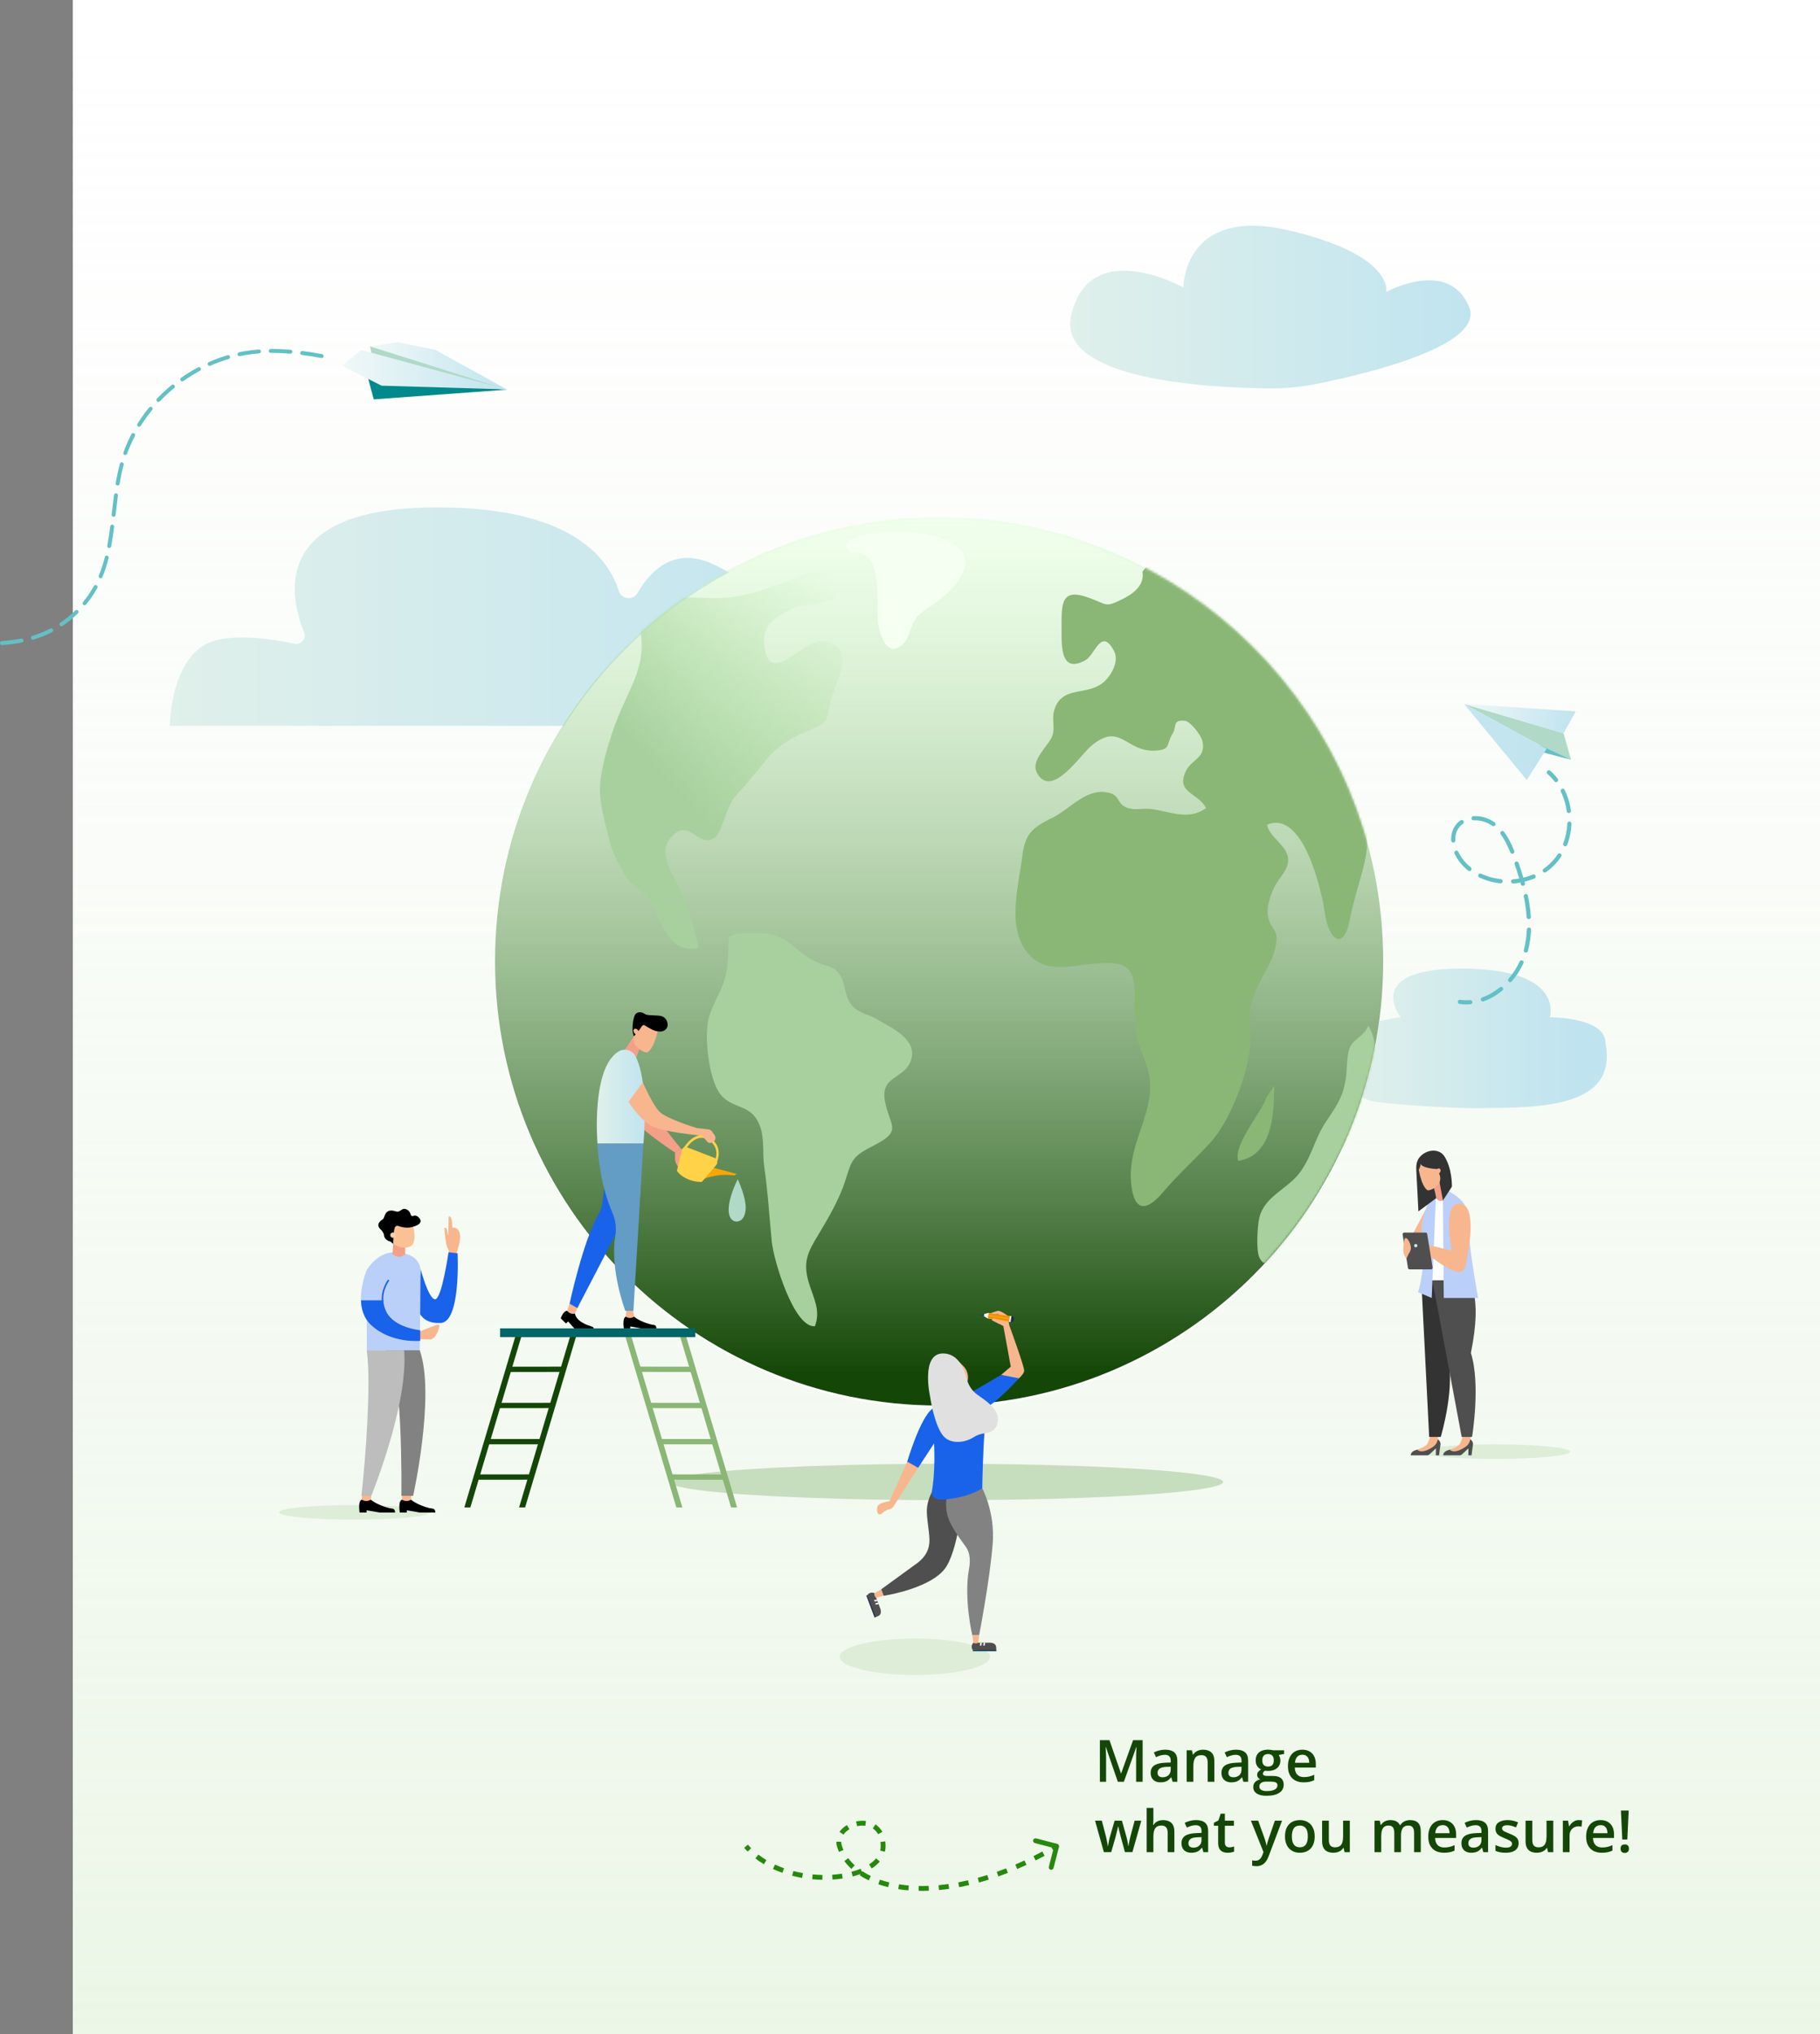 <svg  viewBox="0 0 750 838" fill="none" xmlns="http://www.w3.org/2000/svg">
<rect x="0" y="0" width="750" height="838" fill="#808080" stroke="none"/>
<rect x="30" width="720" height="838" fill="white"/>
<rect x="30" width="720" height="838" fill="url(#paint0_linear_8830_92016)"/>
<path d="M661.569 429.482C667.253 457.792 631.049 456.194 607.061 456.496C600.415 456.587 571.304 455.024 564.776 453.496C547.165 446.818 547.165 437.818 551.165 429.818C555.165 421.818 577.165 419.032 577.165 419.032C577.165 419.032 561.364 399 602.165 399C645.192 399 638.665 419.032 638.665 419.032C638.665 419.032 661.569 419.032 661.569 429.466V429.482Z" fill="url(#paint1_linear_8830_92016)"/>
<path d="M70 299H350.248C350.248 299 365.44 279.814 350.248 266.91C341.855 259.788 331.957 260.527 324.769 262.617C320.077 263.981 315.41 260.827 314.381 256.059C312.675 248.174 307.431 237.849 292.339 231.753C277.498 225.758 268.114 234.92 262.682 244.332C260.901 247.423 256.134 246.96 255.055 243.556C250.35 228.7 233.954 209 180.084 209C111.562 209 119.177 245.333 125.299 260.439C126.366 263.068 124.108 265.783 121.335 265.183C110.772 262.93 91.151 260.001 82.357 266.897C70 276.572 70 298.987 70 298.987V299Z" fill="url(#paint2_linear_8830_92016)"/>
<path d="M441.411 129.974C435.391 156.32 497.07 159.711 522.477 159.993C529.516 160.077 536.528 159.402 543.442 157.98C564.937 153.59 611.965 142.049 605.372 126.371C596.866 106.148 571.292 120.249 571.292 120.249C571.292 120.249 574.505 104.98 530.997 94.889C487.489 84.798 487.657 118.42 487.657 118.42C487.657 118.42 448.967 96.859 441.411 129.96V129.974Z" fill="url(#paint3_linear_8830_92016)"/>
<circle cx="387" cy="397" r="183" fill="white"/>
<path d="M387 579C488.068 579 570 497.068 570 396C570 294.932 488.068 213 387 213C285.932 213 204 294.932 204 396C204 497.068 285.932 579 387 579Z" fill="url(#paint4_linear_8830_92016)"/>
<mask id="mask0_8830_92016" style="mask-type:luminance" maskUnits="userSpaceOnUse" x="204" y="213" width="366" height="366">
<path d="M387 579C488.068 579 570 497.068 570 396C570 294.932 488.068 213 387 213C285.932 213 204 294.932 204 396C204 497.068 285.932 579 387 579Z" fill="white"/>
</mask>
<g mask="url(#mask0_8830_92016)">
<path d="M263.765 258.809C266.214 272.35 261.466 279.975 256.354 291.43C252.309 300.499 248.842 311.452 247.461 321.162C246.33 329.1 249.307 338.948 251.179 346.434C252.347 351.094 254.608 355.265 256.819 359.397C259.695 364.773 263.375 365.665 266.918 370.036C272.545 376.97 274.241 393.626 287.932 390.36C285.319 380.412 284 373.742 278.976 363.957C275.999 358.154 271.527 350.542 276.539 344.915C284.151 336.361 287.505 349.663 294.476 345.178C297.277 343.382 299.702 331.813 302.553 328.598C307.251 323.31 311.333 318.587 315.679 313.11C320.025 307.634 325.602 304.28 332.008 301.441C340.487 297.673 340.349 298.565 342.095 289.847C343.954 280.502 354.103 266.484 339.005 264.236C330.802 263.017 317.061 283.806 314.925 265.73C313.971 257.591 319.385 254.313 325.602 251.248C331.242 248.472 335.174 249.615 340.512 247.969C346.252 246.198 348.664 239.152 341.115 235.434C336.681 233.248 332.247 236.614 328.152 238.084C317.098 242.041 307.087 246.399 294.991 246.399C284.327 246.399 268.211 243.221 264.556 256.486" fill="url(#paint5_linear_8830_92016)"/>
<path d="M300.217 385.989C300.217 392.181 300.279 397.934 298.508 403.787C296.675 409.879 292.655 415.067 291.675 421.272C290.495 428.721 292.153 446.645 297.981 452.021C303.633 457.221 310.253 454.973 313.431 464.632C315.013 469.431 314.184 475.573 314.926 480.597C316.445 490.885 316.998 501.059 318.053 511.598C318.807 519.172 327.185 547.158 335.827 546.316C338.251 539.709 335.287 534.898 333.39 528.693C330.727 520.001 332.749 516.007 337.271 508.558C341.366 501.8 345.964 493.824 348.325 486.388C351.088 477.683 351.051 476.477 360.283 471.767C372.241 465.675 366.463 463.715 364.654 453.428C362.82 443.04 372.731 444.61 375.381 436.797C378.346 428.03 367.204 423.395 361.15 419.765C358.198 417.994 354.153 417.416 351.566 414.728C347.571 410.57 348.878 405.521 346.001 401.489C343.288 397.708 340.826 398.21 337.347 396.678C331.908 394.279 329.86 392.081 325.012 388.3C318.556 383.263 312.137 384.444 304.123 384.444" fill="#A8D09E"/>
<path d="M350.611 227.797C365.194 225.121 360.459 250.105 362.067 258.056C363.285 264.048 366.551 270.818 372.354 265.065C374.967 262.465 375.23 257.29 377.944 254.137C380.468 251.198 384.124 249.628 387.088 247.178C424.57 216.228 352.558 214.306 348.275 224.694" fill="#F5FFF2"/>
<path d="M470.806 235.547C471.774 241.513 466.36 244.992 461.863 247.153C455.432 250.255 456.148 248.987 449.051 246.362C437.156 241.953 437.445 248.447 437.457 258.872C437.457 265.63 436.829 277.927 447.368 271.91C451.299 269.675 453.837 258.257 459.074 268.155C461.298 272.363 458.007 278.003 455.294 280.577C448.322 287.21 437.369 281.821 434.342 292.912C433.425 296.254 434.832 299.821 433.651 303.137C432.194 307.207 424.532 313.098 427.308 318.348C433.061 329.238 444.981 311.465 449.063 307.835C461.662 296.618 463.747 310.033 476.233 309.216C482.676 308.789 480.415 306.729 483.191 302.258C485.038 299.293 482.99 296.568 488.052 296.882C490.602 297.045 494.948 302.923 495.489 305.209C497.184 312.419 490.942 312.633 488.555 317.909C484.573 326.739 493.73 326.475 497.008 332.894C489.371 338.37 481.835 334.012 473.921 333.245C470.379 332.894 467.164 333.987 463.948 332.542C459.803 330.67 461.863 326.978 455.243 326.287C446.878 325.42 440.71 333.459 433.588 336.926C424.532 341.322 422.309 344.073 421.166 353.443C419.646 365.828 414.131 384.431 425.348 394.505C431.918 400.396 440.987 397.984 448.687 397.218C461.926 395.887 467.741 396.314 467.691 410.043C467.666 416.926 467.101 423.646 469.261 430.04C471.673 437.162 474.562 441.885 473.884 449.773C472.728 463.263 464.702 473.249 466.134 487.594C467.277 499.15 472.314 499.364 479.31 491.086C485.427 483.851 492.348 477.658 498.692 470.787C506.592 462.246 513.488 444.271 514.971 432.929C515.787 426.661 514.38 420.117 515.561 413.987C517.294 404.968 524.379 397.959 525.811 389.154C526.903 382.484 524.127 383.703 522.683 378.264C521.54 373.968 523.449 369.258 525.057 365.627C526.841 361.633 531.35 358.292 530.772 353.431C530.144 348.155 523.022 344.827 522.143 339.739C537.053 333.409 544.677 366.909 545.958 376.166C547.516 387.446 553.784 391.804 556.233 378.904C557.602 371.72 559.763 365.213 561.546 358.455C566.169 340.895 562.124 333.258 554.349 318.549C546.184 303.099 537.505 284.873 526.652 270.692C513.589 253.622 490.527 243.824 472.816 232.783" fill="#8AB676"/>
<path d="M563.858 422.429C562.526 426.649 557.69 427.93 556.183 431.674C554.902 434.839 555.14 441.333 554.512 444.913C553.131 452.814 550.38 455.991 545.996 462.749C541.575 469.582 540.118 477.86 534.754 484.14C529.705 490.057 521.188 493.159 519.003 501.387C518.161 504.539 517.596 514.764 518.865 517.766C522.482 526.245 529.805 512.541 533.598 507.165C542.504 494.503 548.785 480.598 556.522 467.372C564.373 453.957 570.176 440.843 565.39 425.531" fill="#A8D09E"/>
<path d="M525.082 447.248C525.044 458.741 524.517 475.925 510.273 478.223C508.1 471.541 519.518 458.854 521.98 451.908" fill="#8AB676"/>
</g>
<path d="M209.042 160.5L179.222 144.05L164.002 141L152.502 142.69L209.042 160.5Z" fill="url(#paint6_linear_8830_92016)"/>
<path d="M209.042 160.5L153.202 146.15L152.502 142.69" fill="#B0D9C8"/>
<path d="M151.612 155.73L151.682 155.85L154.032 164.52L208.902 160.51L151.612 155.73Z" fill="#01898C"/>
<path d="M140.952 150.65L148.912 144.18L208.682 160.41L157.232 158.88L140.952 150.65Z" fill="url(#paint7_linear_8830_92016)"/>
<path d="M15.342 261.28C17.162 260.64 18.972 259.85 20.712 258.95C21.112 258.74 21.602 258.9 21.802 259.3C22.012 259.7 21.852 260.19 21.452 260.39C19.642 261.33 17.772 262.14 15.872 262.81C15.182 263.05 14.492 263.28 13.802 263.48C13.552 263.56 13.282 263.5 13.082 263.36C12.942 263.26 12.842 263.12 12.792 262.94C12.662 262.51 12.902 262.06 13.332 261.93C14.002 261.73 14.672 261.51 15.332 261.28H15.342Z" fill="#63C1C5"/>
<path d="M124.632 144.601C127.162 144.921 129.802 145.341 132.692 145.881C133.132 145.961 133.422 146.381 133.342 146.831C133.262 147.271 132.842 147.561 132.392 147.481C129.532 146.951 126.922 146.541 124.422 146.221C124.282 146.201 124.152 146.151 124.042 146.071C123.812 145.901 123.682 145.621 123.722 145.321C123.782 144.881 124.182 144.561 124.632 144.621V144.601Z" fill="#63C1C5"/>
<path d="M111.102 145.22C110.902 145.07 110.772 144.84 110.772 144.58C110.772 144.13 111.132 143.77 111.582 143.76C114.182 143.74 116.932 143.85 119.762 144.08C120.212 144.12 120.542 144.51 120.502 144.96C120.462 145.41 120.072 145.74 119.622 145.7C116.852 145.47 114.142 145.36 111.592 145.38C111.412 145.38 111.242 145.32 111.102 145.22Z" fill="#63C1C5"/>
<path d="M31.002 251.5C31.322 251.19 31.832 251.18 32.152 251.51C32.462 251.83 32.462 252.34 32.142 252.66C30.172 254.58 28.022 256.33 25.742 257.86C25.452 258.06 25.072 258.04 24.812 257.84C24.742 257.79 24.672 257.72 24.622 257.64C24.372 257.27 24.472 256.76 24.842 256.51C27.042 255.03 29.122 253.35 31.012 251.5H31.002Z" fill="#63C1C5"/>
<path d="M34.342 249.13C33.992 248.85 33.942 248.33 34.232 247.99C34.692 247.43 35.132 246.86 35.562 246.28C36.712 244.72 37.762 243.08 38.682 241.41C38.892 241.02 39.392 240.87 39.782 241.09C40.162 241.3 40.322 241.8 40.102 242.19C39.152 243.93 38.062 245.64 36.862 247.25C36.412 247.85 35.952 248.44 35.482 249.02C35.212 249.36 34.722 249.41 34.372 249.16C34.362 249.16 34.352 249.14 34.342 249.14V249.13Z" fill="#63C1C5"/>
<path d="M41.172 238.141C41.112 238.111 41.052 238.081 41.002 238.041C40.712 237.821 40.592 237.431 40.732 237.081C41.692 234.741 42.502 232.261 43.202 229.491C43.312 229.061 43.752 228.791 44.182 228.901C44.612 229.011 44.882 229.451 44.772 229.881C44.052 232.731 43.222 235.281 42.232 237.701C42.062 238.111 41.592 238.311 41.172 238.141Z" fill="#63C1C5"/>
<path d="M62.682 168.92C62.002 169.74 61.352 170.59 60.722 171.44C59.762 172.73 58.852 174.07 58.012 175.41C57.772 175.79 57.272 175.9 56.892 175.67C56.872 175.66 56.862 175.65 56.842 175.63C56.502 175.38 56.412 174.91 56.642 174.55C57.512 173.17 58.442 171.8 59.422 170.47C60.072 169.59 60.742 168.73 61.442 167.89C61.722 167.54 62.212 167.45 62.582 167.78C62.932 168.06 62.982 168.57 62.692 168.92H62.682Z" fill="#63C1C5"/>
<path d="M55.612 179.58C54.372 181.96 53.292 184.42 52.392 186.9C52.242 187.32 51.772 187.54 51.352 187.39C51.272 187.36 51.202 187.33 51.142 187.28C50.862 187.07 50.742 186.7 50.862 186.35C51.782 183.8 52.892 181.27 54.162 178.83C54.372 178.43 54.862 178.28 55.252 178.49C55.642 178.69 55.802 179.19 55.592 179.59L55.612 179.58Z" fill="#63C1C5"/>
<path d="M71.742 159.88C69.682 161.57 67.702 163.41 65.872 165.33C65.592 165.63 65.122 165.66 64.802 165.42C64.772 165.4 64.752 165.38 64.722 165.35C64.402 165.04 64.382 164.53 64.692 164.2C66.572 162.23 68.592 160.35 70.712 158.62C71.062 158.34 71.572 158.38 71.852 158.73C72.132 159.08 72.082 159.59 71.742 159.87V159.88Z" fill="#63C1C5"/>
<path d="M86.702 150.65C86.422 150.77 86.122 150.73 85.892 150.56C85.782 150.48 85.692 150.37 85.632 150.24C85.452 149.83 85.632 149.35 86.042 149.17C88.552 148.06 91.152 147.1 93.752 146.33C94.182 146.2 94.632 146.45 94.762 146.88C94.892 147.31 94.642 147.76 94.212 147.89C91.682 148.64 89.152 149.57 86.702 150.65Z" fill="#63C1C5"/>
<path d="M46.722 212.88C46.572 212.86 46.442 212.81 46.332 212.73C46.112 212.56 45.972 212.28 46.012 211.99L46.132 210.97C46.402 208.62 46.672 206.26 46.982 203.92C47.042 203.48 47.452 203.16 47.892 203.22C48.332 203.28 48.652 203.69 48.592 204.13C48.282 206.47 48.012 208.81 47.752 211.15L47.632 212.17C47.582 212.62 47.182 212.94 46.732 212.88H46.722Z" fill="#63C1C5"/>
<path d="M75.562 156.96C75.272 157.17 74.882 157.15 74.612 156.95C74.542 156.9 74.482 156.84 74.432 156.77C74.172 156.4 74.262 155.9 74.632 155.64C76.872 154.06 79.222 152.61 81.612 151.33C82.012 151.12 82.492 151.27 82.712 151.66C82.922 152.05 82.772 152.55 82.382 152.76C80.042 154.01 77.752 155.43 75.572 156.97L75.562 156.96Z" fill="#63C1C5"/>
<path d="M46.342 216.11C46.792 216.17 47.102 216.57 47.042 217.02C46.642 220.18 46.252 222.74 45.812 225.09C45.732 225.53 45.302 225.82 44.862 225.74C44.742 225.72 44.622 225.67 44.532 225.6C44.292 225.42 44.162 225.11 44.212 224.8C44.642 222.49 45.032 219.95 45.432 216.83C45.492 216.39 45.892 216.07 46.342 216.13V216.11Z" fill="#63C1C5"/>
<path d="M8.702 263.08C9.142 262.99 9.572 263.28 9.652 263.72C9.742 264.16 9.452 264.59 9.012 264.67C6.482 265.17 3.822 265.51 0.872 265.72C0.672 265.73 0.482 265.67 0.332 265.56C0.152 265.42 0.022 265.21 0.002 264.97C-0.028 264.52 0.312 264.13 0.752 264.1C3.632 263.9 6.232 263.56 8.692 263.08H8.702Z" fill="#63C1C5"/>
<path d="M50.392 190.49C50.822 190.61 51.082 191.05 50.962 191.48C50.322 193.87 49.772 196.44 49.292 199.33C49.222 199.77 48.802 200.07 48.362 200C48.232 199.98 48.112 199.93 48.012 199.85C47.772 199.67 47.642 199.38 47.692 199.06C48.182 196.11 48.742 193.49 49.402 191.05C49.522 190.62 49.962 190.36 50.392 190.48V190.49Z" fill="#63C1C5"/>
<path d="M103.822 144.24C104.772 144.13 105.722 144.04 106.662 143.96C107.102 143.93 107.502 144.26 107.532 144.71C107.562 145.16 107.232 145.55 106.782 145.58C105.852 145.65 104.932 145.74 104.002 145.85C102.292 146.05 100.552 146.34 98.852 146.7C98.612 146.75 98.382 146.7 98.202 146.56C98.052 146.45 97.932 146.28 97.892 146.08C97.802 145.64 98.082 145.21 98.522 145.12C100.272 144.75 102.052 144.46 103.812 144.25L103.822 144.24Z" fill="#63C1C5"/>
<path d="M644.315 302.08L647.405 312.97L637.305 308.48L603.335 290L644.315 302.08Z" fill="#B0D9C8"/>
<path d="M647.405 312.97L629.655 308.34L634.495 306.96L647.405 312.97Z" fill="#63C1C5"/>
<path d="M644.315 302.08L649.345 293.04L603.335 290L644.315 302.08Z" fill="url(#paint8_linear_8830_92016)"/>
<path d="M603.335 290L637.305 308.48L629.185 321.34L603.335 290Z" fill="url(#paint9_linear_8830_92016)"/>
<path d="M641.485 322.16C641.585 322.13 641.685 322.08 641.775 322.01C642.155 321.72 642.215 321.18 641.925 320.8C641.005 319.62 639.975 318.52 638.865 317.54C638.505 317.22 637.965 317.26 637.645 317.61C637.335 317.97 637.365 318.51 637.715 318.83C638.745 319.74 639.695 320.76 640.555 321.86C640.775 322.14 641.145 322.25 641.475 322.16H641.485Z" fill="#63C1C5"/>
<path d="M610.255 411.99C610.095 411.54 610.335 411.05 610.785 410.89C613.325 409.99 615.765 408.59 618.035 406.73C618.405 406.43 618.945 406.48 619.245 406.85C619.545 407.22 619.495 407.76 619.125 408.06C616.695 410.05 614.085 411.55 611.355 412.51C611.335 412.51 611.325 412.52 611.305 412.53C610.875 412.65 610.415 412.42 610.255 411.99ZM621.745 404.4C621.385 404.09 621.345 403.55 621.655 403.19C623.495 401.05 625.035 398.66 626.225 396.09C626.425 395.66 626.935 395.47 627.365 395.67C627.795 395.87 627.985 396.38 627.785 396.82C626.525 399.53 624.905 402.05 622.955 404.31C622.845 404.44 622.695 404.53 622.535 404.58C622.265 404.66 621.965 404.6 621.735 404.4H621.745ZM628.565 392.39C628.105 392.27 627.835 391.79 627.955 391.33L628.055 390.95C628.695 388.41 629.075 385.7 629.195 382.92C629.215 382.45 629.615 382.07 630.095 382.1C630.565 382.12 630.935 382.52 630.915 383C630.795 385.9 630.395 388.72 629.725 391.38L629.615 391.78C629.535 392.08 629.295 392.3 629.015 392.38C628.865 392.42 628.715 392.42 628.555 392.38L628.565 392.39ZM630.045 378.61C629.565 378.64 629.155 378.28 629.125 377.81C628.945 375.13 628.545 372.27 627.935 369.31C627.835 368.84 628.155 368.38 628.605 368.29C629.075 368.19 629.525 368.49 629.625 368.96C630.255 372 630.665 374.93 630.845 377.69C630.875 378.1 630.605 378.47 630.225 378.58C630.165 378.6 630.105 378.61 630.045 378.61ZM627.795 364.89C627.335 365.01 626.865 364.74 626.735 364.28C626.675 364.05 626.605 363.81 626.545 363.58C625.585 363.75 624.615 363.88 623.635 363.96C623.165 364 622.745 363.64 622.705 363.17C622.665 362.7 623.015 362.29 623.495 362.24C624.355 362.17 625.215 362.07 626.065 361.92C625.515 360.07 624.895 358.13 624.165 356.03C624.005 355.58 624.245 355.09 624.695 354.93C625.135 354.78 625.635 355.01 625.795 355.46C626.545 357.63 627.195 359.64 627.755 361.56C629.095 361.24 630.405 360.81 631.665 360.28C632.105 360.09 632.605 360.31 632.795 360.74C632.975 361.18 632.775 361.68 632.335 361.87C631.015 362.42 629.645 362.87 628.235 363.21C628.295 363.41 628.345 363.62 628.405 363.82C628.525 364.28 628.265 364.74 627.805 364.87C627.805 364.87 627.805 364.87 627.795 364.87V364.89ZM635.865 359.08C635.595 358.69 635.695 358.15 636.085 357.88C637.515 356.89 638.825 355.74 639.955 354.47C640.665 353.68 641.315 352.83 641.905 351.93C642.165 351.53 642.695 351.42 643.095 351.68C643.495 351.94 643.605 352.48 643.335 352.87C642.695 353.84 641.995 354.76 641.225 355.61C640.005 356.98 638.595 358.21 637.055 359.29C636.975 359.35 636.885 359.39 636.805 359.41C636.465 359.51 636.075 359.38 635.865 359.07V359.08ZM618.255 363.88C615.195 363.55 612.295 362.74 609.635 361.48C609.205 361.28 609.025 360.76 609.225 360.33C609.425 359.9 609.945 359.71 610.375 359.92C612.865 361.1 615.585 361.85 618.445 362.16C618.915 362.21 619.255 362.64 619.205 363.11C619.165 363.47 618.915 363.75 618.585 363.85C618.485 363.88 618.375 363.89 618.255 363.88ZM644.685 348.58C644.245 348.41 644.015 347.91 644.185 347.47C645.175 344.89 645.745 342.12 645.875 339.25C645.895 338.78 646.295 338.41 646.775 338.43C647.255 338.45 647.615 338.85 647.595 339.33C647.455 342.39 646.855 345.34 645.795 348.09C645.695 348.35 645.475 348.54 645.225 348.61C645.055 348.66 644.865 348.65 644.685 348.59V348.58ZM605.035 358.65C604.415 358.17 603.825 357.65 603.275 357.11C601.675 355.56 600.325 353.66 599.385 351.61C599.185 351.18 599.385 350.67 599.805 350.47C600.235 350.27 600.745 350.47 600.945 350.89C601.795 352.74 603.015 354.47 604.465 355.87C604.975 356.37 605.525 356.84 606.095 357.29C606.465 357.58 606.535 358.13 606.235 358.5C606.115 358.65 605.965 358.75 605.795 358.8C605.535 358.87 605.255 358.83 605.025 358.65H605.035ZM622.385 351.17C621.115 347.99 619.865 345.62 618.425 343.7C618.135 343.32 618.215 342.78 618.595 342.49C618.975 342.21 619.515 342.28 619.805 342.66C621.335 344.7 622.665 347.2 623.995 350.52C624.175 350.96 623.955 351.46 623.515 351.64C623.485 351.65 623.455 351.66 623.435 351.67C623.015 351.79 622.565 351.57 622.395 351.16L622.385 351.17ZM646.615 334.93C646.145 334.99 645.705 334.67 645.645 334.19C645.465 332.92 645.205 331.65 644.855 330.43C644.435 328.95 643.885 327.51 643.225 326.15C643.015 325.72 643.195 325.21 643.625 325C644.055 324.79 644.565 324.97 644.775 325.4C645.475 326.85 646.065 328.38 646.515 329.96C646.885 331.26 647.165 332.61 647.355 333.96C647.415 334.39 647.145 334.79 646.735 334.91C646.695 334.92 646.655 334.93 646.615 334.94V334.93ZM598.915 347.08C598.445 347.1 598.035 346.74 598.015 346.26C597.885 343.74 598.585 341.45 600.025 339.65C600.545 339 601.165 338.42 601.855 337.95C602.245 337.68 602.785 337.78 603.055 338.17C603.325 338.56 603.225 339.1 602.835 339.37C602.275 339.75 601.785 340.22 601.365 340.74C600.175 342.23 599.625 344.06 599.735 346.18C599.755 346.59 599.485 346.95 599.115 347.05C599.055 347.07 598.985 347.08 598.925 347.08H598.915ZM614.935 340.19C612.775 338.63 609.925 337.79 607.295 337.93C606.815 337.96 606.415 337.59 606.385 337.12C606.355 336.64 606.725 336.24 607.195 336.21C610.255 336.04 613.435 336.98 615.945 338.79C616.335 339.07 616.415 339.61 616.135 339.99C616.015 340.15 615.855 340.26 615.675 340.31C615.435 340.38 615.155 340.34 614.935 340.18V340.19Z" fill="#63C1C5"/>
<path d="M606.125 413.67C606.515 413.56 606.785 413.19 606.745 412.77C606.705 412.3 606.285 411.94 605.815 411.98C604.445 412.1 603.065 412.06 601.705 411.87C601.235 411.8 600.795 412.13 600.735 412.6C600.665 413.07 600.995 413.51 601.465 413.57C602.945 413.78 604.455 413.82 605.955 413.69C606.015 413.69 606.065 413.67 606.115 413.66L606.125 413.67Z" fill="#63C1C5"/>
<path d="M278.16 474.796C278.16 474.796 265.26 466.326 262.13 462.126C259 457.926 257.11 437.296 263.21 448.556C269.31 459.816 280.48 472.986 280.48 472.986L278.16 474.786V474.796Z" fill="#F4A086"/>
<path d="M278.16 474.796V477.246C278.16 478.086 278.38 478.906 278.8 479.636L280.47 482.516L282.02 474.146L280.47 472.986L278.15 474.786L278.16 474.796Z" fill="#F4A086"/>
<path d="M263.8 431.386L261.82 436.716L256.26 434.266L261.22 426.916L263.8 431.386Z" fill="#F4A086"/>
<path d="M265.01 433.136C265.65 433.426 266.28 433.626 266.71 433.526C269.84 431.766 271.27 423.586 271.27 423.586L268.95 420.926L264.11 421.416L261.55 426.106C260.87 427.356 260.88 428.886 261.58 430.226C262.43 431.466 263.61 432.496 265 433.126L265.01 433.136Z" fill="#F8B68F"/>
<path d="M263.37 424.416C263.97 423.706 264.77 421.796 265.53 422.336C266.08 422.726 268.09 423.816 268.78 424.156C270.42 424.966 273.67 425.756 274.9 423.256C275.51 422.006 274.83 420.326 274.22 419.636C273.62 418.956 272.76 418.546 271.86 418.436C269.74 418.176 266.65 418.396 265.79 417.736C264.34 416.626 262.27 416.776 261.62 418.156C260.93 419.626 260.61 422.206 260.64 423.956C260.66 424.966 260.86 425.966 261.23 426.906L263.38 424.406L263.37 424.416Z" fill="black"/>
<path d="M261.61 423.786C262.14 423.646 262.79 424.036 263.07 424.676C263.35 425.306 263.16 425.946 262.63 426.086C262.1 426.226 261.45 425.836 261.17 425.196C260.89 424.556 261.08 423.926 261.61 423.786Z" fill="#F8B68F"/>
<path d="M303.87 483.706L302.84 484.266V483.706H303.87Z" fill="#01898C"/>
<path d="M289.23 486.036C289.23 486.036 294.81 483.106 302.84 484.256C302.96 483.706 303.87 483.696 303.87 483.696L293.04 480.786L289.23 486.036Z" fill="#F7A605"/>
<path d="M295.43 478.706C295.46 478.646 298.43 472.416 292.39 468.616C286.36 464.836 281.63 472.976 281.58 473.066L282.42 473.656C282.59 473.356 286.69 466.306 291.9 469.576C297.1 472.846 294.66 477.966 294.56 478.176L295.43 478.706Z" fill="#FFD247"/>
<path d="M254.91 433.146C243.54 440.006 246.22 471.096 246.22 471.096H265.14C265.14 471.096 267.69 446.656 261.92 435.176C260.63 432.616 257.37 431.656 254.91 433.136V433.146Z" fill="url(#paint10_linear_8830_92016)"/>
<path d="M278.96 482.226L281.06 473.656C281.28 472.756 282.24 472.256 283.1 472.596L294.4 476.986C295.6 477.456 295.98 478.966 295.15 479.946L289.23 486.866C289.23 486.866 286.4 487.126 283.11 485.606C279.82 484.076 278.95 482.236 278.95 482.236L278.96 482.226Z" fill="#FFD247"/>
<path d="M236.95 541.095C236.95 541.095 236.96 544.395 243.59 546.375C244.95 546.785 244.51 547.185 244.76 547.755H237.13L234.14 544.395L233.21 545.195L231.06 543.075C231.06 543.075 232.07 540.015 233.71 539.985C235.06 540.445 236.95 541.085 236.95 541.085V541.095Z" fill="black"/>
<path d="M238.19 538.236L236.95 541.096C235.82 541.416 234.61 541.046 233.85 540.156L233.71 539.996L234.71 537.056L238.18 538.236H238.19Z" fill="#F8B68F"/>
<path d="M254.82 506.126C254.82 506.486 237.92 538.866 237.92 538.866L234.72 537.056C234.72 537.056 240.31 511.026 246.62 500.256C247.56 498.656 248.14 496.866 248.33 495.026C249.45 484.296 250.21 480.076 250.21 480.076L256.91 504.416L254.83 506.116L254.82 506.126Z" fill="#1963EB"/>
<path d="M259 453.886C259 453.886 262.96 460.236 267.6 463.336C272.24 466.426 289.24 467.806 289.24 467.806L291.54 470.396C291.91 470.816 292.51 470.966 293.04 470.766L293.53 470.586C294.75 470.136 295.2 468.646 294.45 467.586L293.45 466.186C293.07 465.656 292.49 465.306 291.84 465.236L287.19 464.706C287.19 464.706 274.65 460.946 271.73 457.936C268.81 454.926 264.88 445.816 264.88 445.816L259.01 453.896L259 453.886Z" fill="#F8B68F"/>
<path d="M261.31 542.405C261.31 542.405 263.44 544.375 268.28 545.615C269.35 545.885 270.5 545.525 270.5 547.285H264.62L259.73 546.435V547.285H257.09C257.09 547.285 256.35 542.965 257.9 542.405H261.32H261.31Z" fill="black"/>
<path d="M260.79 539.306L261.31 542.406C260.35 543.076 259.08 543.116 258.07 542.516L257.89 542.406L258.15 539.306H260.79Z" fill="#F8B68F"/>
<path d="M265.13 471.096L261.02 539.976H257.67C257.67 539.976 251.26 522.876 253.54 509.396C254.09 506.126 253.75 502.776 252.42 499.746C246.51 486.236 246.21 471.096 246.21 471.096H265.13Z" fill="#639CC5"/>
<path d="M304.02 485.786C304.02 485.786 307.84 493.896 307.24 498.646C306.82 501.986 305.33 502.866 304.18 503.146C303.04 503.436 301.83 502.916 301.17 501.936C298.04 497.266 304.02 485.776 304.02 485.776V485.786Z" fill="#B0D9C8"/>
<path d="M460.645 734L455.711 719.691H455.605C455.629 720.012 455.656 720.449 455.688 721.004C455.719 721.559 455.746 722.152 455.77 722.785C455.793 723.418 455.805 724.023 455.805 724.602V734H453.25V716.867H457.199L461.945 730.543H462.016L466.926 716.867H470.863V734H468.18V724.461C468.18 723.938 468.188 723.371 468.203 722.762C468.227 722.152 468.25 721.574 468.273 721.027C468.305 720.48 468.328 720.043 468.344 719.715H468.25L463.129 734H460.645ZM480.18 720.781C481.82 720.781 483.059 721.145 483.895 721.871C484.738 722.598 485.16 723.73 485.16 725.27V734H483.203L482.676 732.16H482.582C482.215 732.629 481.836 733.016 481.445 733.32C481.055 733.625 480.602 733.852 480.086 734C479.578 734.156 478.957 734.234 478.223 734.234C477.449 734.234 476.758 734.094 476.148 733.812C475.539 733.523 475.059 733.086 474.707 732.5C474.355 731.914 474.18 731.172 474.18 730.273C474.18 728.938 474.676 727.934 475.668 727.262C476.668 726.59 478.176 726.219 480.191 726.148L482.441 726.066V725.387C482.441 724.488 482.23 723.848 481.809 723.465C481.395 723.082 480.809 722.891 480.051 722.891C479.402 722.891 478.773 722.984 478.164 723.172C477.555 723.359 476.961 723.59 476.383 723.863L475.492 721.918C476.125 721.582 476.844 721.309 477.648 721.098C478.461 720.887 479.305 720.781 480.18 720.781ZM482.43 727.801L480.754 727.859C479.379 727.906 478.414 728.141 477.859 728.562C477.305 728.984 477.027 729.562 477.027 730.297C477.027 730.938 477.219 731.406 477.602 731.703C477.984 731.992 478.488 732.137 479.113 732.137C480.066 732.137 480.855 731.867 481.48 731.328C482.113 730.781 482.43 729.98 482.43 728.926V727.801ZM495.777 720.781C497.238 720.781 498.375 721.16 499.188 721.918C500.008 722.668 500.418 723.875 500.418 725.539V734H497.664V726.055C497.664 725.047 497.457 724.293 497.043 723.793C496.629 723.285 495.988 723.031 495.121 723.031C493.863 723.031 492.988 723.418 492.496 724.191C492.012 724.965 491.77 726.086 491.77 727.555V734H489.016V721.027H491.16L491.547 722.785H491.699C491.98 722.332 492.328 721.961 492.742 721.672C493.164 721.375 493.633 721.152 494.148 721.004C494.672 720.855 495.215 720.781 495.777 720.781ZM509.359 720.781C511 720.781 512.238 721.145 513.074 721.871C513.918 722.598 514.34 723.73 514.34 725.27V734H512.383L511.855 732.16H511.762C511.395 732.629 511.016 733.016 510.625 733.32C510.234 733.625 509.781 733.852 509.266 734C508.758 734.156 508.137 734.234 507.402 734.234C506.629 734.234 505.938 734.094 505.328 733.812C504.719 733.523 504.238 733.086 503.887 732.5C503.535 731.914 503.359 731.172 503.359 730.273C503.359 728.938 503.855 727.934 504.848 727.262C505.848 726.59 507.355 726.219 509.371 726.148L511.621 726.066V725.387C511.621 724.488 511.41 723.848 510.988 723.465C510.574 723.082 509.988 722.891 509.23 722.891C508.582 722.891 507.953 722.984 507.344 723.172C506.734 723.359 506.141 723.59 505.562 723.863L504.672 721.918C505.305 721.582 506.023 721.309 506.828 721.098C507.641 720.887 508.484 720.781 509.359 720.781ZM511.609 727.801L509.934 727.859C508.559 727.906 507.594 728.141 507.039 728.562C506.484 728.984 506.207 729.562 506.207 730.297C506.207 730.938 506.398 731.406 506.781 731.703C507.164 731.992 507.668 732.137 508.293 732.137C509.246 732.137 510.035 731.867 510.66 731.328C511.293 730.781 511.609 729.98 511.609 728.926V727.801ZM521.898 739.766C520.141 739.766 518.793 739.449 517.855 738.816C516.918 738.184 516.449 737.297 516.449 736.156C516.449 735.359 516.699 734.684 517.199 734.129C517.699 733.582 518.414 733.203 519.344 732.992C518.992 732.836 518.688 732.594 518.43 732.266C518.18 731.93 518.055 731.559 518.055 731.152C518.055 730.668 518.191 730.254 518.465 729.91C518.738 729.566 519.148 729.234 519.695 728.914C519.016 728.625 518.469 728.156 518.055 727.508C517.648 726.852 517.445 726.082 517.445 725.199C517.445 724.262 517.645 723.465 518.043 722.809C518.441 722.145 519.023 721.641 519.789 721.297C520.555 720.945 521.48 720.77 522.566 720.77C522.801 720.77 523.055 720.785 523.328 720.816C523.609 720.84 523.867 720.871 524.102 720.91C524.344 720.941 524.527 720.977 524.652 721.016H529.141V722.551L526.938 722.961C527.148 723.258 527.316 723.598 527.441 723.98C527.566 724.355 527.629 724.766 527.629 725.211C527.629 726.555 527.164 727.613 526.234 728.387C525.312 729.152 524.039 729.535 522.414 729.535C522.023 729.52 521.645 729.488 521.277 729.441C520.996 729.613 520.781 729.805 520.633 730.016C520.484 730.219 520.41 730.449 520.41 730.707C520.41 730.918 520.484 731.09 520.633 731.223C520.781 731.348 521 731.441 521.289 731.504C521.586 731.566 521.945 731.598 522.367 731.598H524.605C526.027 731.598 527.113 731.898 527.863 732.5C528.613 733.102 528.988 733.984 528.988 735.148C528.988 736.625 528.379 737.762 527.16 738.559C525.941 739.363 524.188 739.766 521.898 739.766ZM522.004 737.832C522.965 737.832 523.773 737.738 524.43 737.551C525.086 737.363 525.582 737.094 525.918 736.742C526.254 736.398 526.422 735.988 526.422 735.512C526.422 735.09 526.316 734.766 526.105 734.539C525.895 734.312 525.578 734.156 525.156 734.07C524.734 733.984 524.211 733.941 523.586 733.941H521.547C521.039 733.941 520.59 734.02 520.199 734.176C519.809 734.34 519.504 734.574 519.285 734.879C519.074 735.184 518.969 735.551 518.969 735.98C518.969 736.574 519.23 737.031 519.754 737.352C520.285 737.672 521.035 737.832 522.004 737.832ZM522.543 727.73C523.348 727.73 523.945 727.512 524.336 727.074C524.727 726.629 524.922 726.004 524.922 725.199C524.922 724.324 524.719 723.668 524.312 723.23C523.914 722.793 523.32 722.574 522.531 722.574C521.758 722.574 521.168 722.797 520.762 723.242C520.363 723.688 520.164 724.348 520.164 725.223C520.164 726.012 520.363 726.629 520.762 727.074C521.168 727.512 521.762 727.73 522.543 727.73ZM536.676 720.781C537.832 720.781 538.824 721.02 539.652 721.496C540.48 721.973 541.117 722.648 541.562 723.523C542.008 724.398 542.23 725.445 542.23 726.664V728.141H533.57C533.602 729.398 533.938 730.367 534.578 731.047C535.227 731.727 536.133 732.066 537.297 732.066C538.125 732.066 538.867 731.988 539.523 731.832C540.188 731.668 540.871 731.43 541.574 731.117V733.355C540.926 733.66 540.266 733.883 539.594 734.023C538.922 734.164 538.117 734.234 537.18 734.234C535.906 734.234 534.785 733.988 533.816 733.496C532.855 732.996 532.102 732.254 531.555 731.27C531.016 730.285 530.746 729.062 530.746 727.602C530.746 726.148 530.992 724.914 531.484 723.898C531.977 722.883 532.668 722.109 533.559 721.578C534.449 721.047 535.488 720.781 536.676 720.781ZM536.676 722.855C535.809 722.855 535.105 723.137 534.566 723.699C534.035 724.262 533.723 725.086 533.629 726.172H539.535C539.527 725.523 539.418 724.949 539.207 724.449C539.004 723.949 538.691 723.559 538.27 723.277C537.855 722.996 537.324 722.855 536.676 722.855Z" fill="#144707"/>
<path d="M463.574 762.988L461.934 756.953C461.855 756.656 461.762 756.297 461.652 755.875C461.543 755.453 461.434 755.02 461.324 754.574C461.215 754.121 461.113 753.703 461.02 753.32C460.934 752.938 460.867 752.641 460.82 752.43H460.727C460.688 752.641 460.625 752.938 460.539 753.32C460.453 753.703 460.355 754.121 460.246 754.574C460.137 755.027 460.027 755.469 459.918 755.898C459.816 756.328 459.723 756.695 459.637 757L457.914 762.988H454.891L451.258 750.016H454.047L455.734 756.461C455.844 756.898 455.949 757.371 456.051 757.879C456.16 758.387 456.254 758.871 456.332 759.332C456.41 759.793 456.469 760.172 456.508 760.469H456.602C456.633 760.258 456.676 759.992 456.73 759.672C456.785 759.344 456.848 759.004 456.918 758.652C456.988 758.293 457.059 757.957 457.129 757.645C457.199 757.324 457.266 757.066 457.328 756.871L459.32 750.016H462.332L464.242 756.871C464.328 757.168 464.422 757.543 464.523 757.996C464.625 758.441 464.715 758.891 464.793 759.344C464.879 759.789 464.934 760.16 464.957 760.457H465.051C465.082 760.191 465.137 759.832 465.215 759.379C465.301 758.918 465.398 758.43 465.508 757.914C465.617 757.391 465.73 756.906 465.848 756.461L467.57 750.016H470.312L466.656 762.988H463.574ZM475.293 744.766V749.348C475.293 749.824 475.277 750.289 475.246 750.742C475.223 751.195 475.195 751.547 475.164 751.797H475.316C475.59 751.344 475.926 750.973 476.324 750.684C476.723 750.387 477.168 750.164 477.66 750.016C478.16 749.867 478.691 749.793 479.254 749.793C480.246 749.793 481.09 749.961 481.785 750.297C482.48 750.625 483.012 751.137 483.379 751.832C483.754 752.527 483.941 753.43 483.941 754.539V763H481.188V755.055C481.188 754.047 480.98 753.293 480.566 752.793C480.152 752.285 479.512 752.031 478.645 752.031C477.809 752.031 477.145 752.207 476.652 752.559C476.168 752.902 475.82 753.414 475.609 754.094C475.398 754.766 475.293 755.586 475.293 756.555V763H472.539V744.766H475.293ZM492.883 749.781C494.523 749.781 495.762 750.145 496.598 750.871C497.441 751.598 497.863 752.73 497.863 754.27V763H495.906L495.379 761.16H495.285C494.918 761.629 494.539 762.016 494.148 762.32C493.758 762.625 493.305 762.852 492.789 763C492.281 763.156 491.66 763.234 490.926 763.234C490.152 763.234 489.461 763.094 488.852 762.812C488.242 762.523 487.762 762.086 487.41 761.5C487.059 760.914 486.883 760.172 486.883 759.273C486.883 757.938 487.379 756.934 488.371 756.262C489.371 755.59 490.879 755.219 492.895 755.148L495.145 755.066V754.387C495.145 753.488 494.934 752.848 494.512 752.465C494.098 752.082 493.512 751.891 492.754 751.891C492.105 751.891 491.477 751.984 490.867 752.172C490.258 752.359 489.664 752.59 489.086 752.863L488.195 750.918C488.828 750.582 489.547 750.309 490.352 750.098C491.164 749.887 492.008 749.781 492.883 749.781ZM495.133 756.801L493.457 756.859C492.082 756.906 491.117 757.141 490.562 757.562C490.008 757.984 489.73 758.562 489.73 759.297C489.73 759.938 489.922 760.406 490.305 760.703C490.688 760.992 491.191 761.137 491.816 761.137C492.77 761.137 493.559 760.867 494.184 760.328C494.816 759.781 495.133 758.98 495.133 757.926V756.801ZM506.547 761.008C506.906 761.008 507.262 760.977 507.613 760.914C507.965 760.844 508.285 760.762 508.574 760.668V762.754C508.27 762.887 507.875 763 507.391 763.094C506.906 763.188 506.402 763.234 505.879 763.234C505.145 763.234 504.484 763.113 503.898 762.871C503.312 762.621 502.848 762.195 502.504 761.594C502.16 760.992 501.988 760.16 501.988 759.098V752.125H500.219V750.895L502.117 749.922L503.02 747.145H504.754V750.027H508.469V752.125H504.754V759.062C504.754 759.719 504.918 760.207 505.246 760.527C505.574 760.848 506.008 761.008 506.547 761.008ZM515.488 750.027H518.488L521.148 757.434C521.266 757.77 521.371 758.102 521.465 758.43C521.566 758.75 521.652 759.066 521.723 759.379C521.801 759.691 521.863 760.004 521.91 760.316H521.98C522.059 759.91 522.168 759.457 522.309 758.957C522.457 758.449 522.621 757.941 522.801 757.434L525.355 750.027H528.32L522.754 764.781C522.434 765.625 522.039 766.344 521.57 766.938C521.109 767.539 520.562 767.992 519.93 768.297C519.297 768.609 518.574 768.766 517.762 768.766C517.371 768.766 517.031 768.742 516.742 768.695C516.453 768.656 516.207 768.613 516.004 768.566V766.363C516.168 766.402 516.375 766.438 516.625 766.469C516.875 766.5 517.133 766.516 517.398 766.516C517.891 766.516 518.316 766.418 518.676 766.223C519.035 766.027 519.34 765.75 519.59 765.391C519.84 765.039 520.047 764.637 520.211 764.184L520.668 762.965L515.488 750.027ZM541.773 756.484C541.773 757.562 541.633 758.52 541.352 759.355C541.07 760.191 540.66 760.898 540.121 761.477C539.582 762.047 538.934 762.484 538.176 762.789C537.418 763.086 536.562 763.234 535.609 763.234C534.719 763.234 533.902 763.086 533.16 762.789C532.418 762.484 531.773 762.047 531.227 761.477C530.688 760.898 530.27 760.191 529.973 759.355C529.676 758.52 529.527 757.562 529.527 756.484C529.527 755.055 529.773 753.844 530.266 752.852C530.766 751.852 531.477 751.09 532.398 750.566C533.32 750.043 534.418 749.781 535.691 749.781C536.887 749.781 537.941 750.043 538.855 750.566C539.77 751.09 540.484 751.852 541 752.852C541.516 753.852 541.773 755.062 541.773 756.484ZM532.363 756.484C532.363 757.43 532.477 758.238 532.703 758.91C532.938 759.582 533.297 760.098 533.781 760.457C534.266 760.809 534.891 760.984 535.656 760.984C536.422 760.984 537.047 760.809 537.531 760.457C538.016 760.098 538.371 759.582 538.598 758.91C538.824 758.238 538.938 757.43 538.938 756.484C538.938 755.539 538.824 754.738 538.598 754.082C538.371 753.418 538.016 752.914 537.531 752.57C537.047 752.219 536.418 752.043 535.645 752.043C534.504 752.043 533.672 752.426 533.148 753.191C532.625 753.957 532.363 755.055 532.363 756.484ZM556.246 750.027V763H554.078L553.703 761.254H553.551C553.277 761.699 552.93 762.07 552.508 762.367C552.086 762.656 551.617 762.871 551.102 763.012C550.586 763.16 550.043 763.234 549.473 763.234C548.496 763.234 547.66 763.07 546.965 762.742C546.277 762.406 545.75 761.891 545.383 761.195C545.016 760.5 544.832 759.602 544.832 758.5V750.027H547.598V757.984C547.598 758.992 547.801 759.746 548.207 760.246C548.621 760.746 549.262 760.996 550.129 760.996C550.965 760.996 551.629 760.824 552.121 760.48C552.613 760.137 552.961 759.629 553.164 758.957C553.375 758.285 553.48 757.461 553.48 756.484V750.027H556.246ZM581.09 749.781C582.543 749.781 583.637 750.156 584.371 750.906C585.113 751.656 585.484 752.859 585.484 754.516V763H582.73V755.008C582.73 754.023 582.539 753.281 582.156 752.781C581.773 752.281 581.191 752.031 580.41 752.031C579.316 752.031 578.527 752.383 578.043 753.086C577.566 753.781 577.328 754.793 577.328 756.121V763H574.574V755.008C574.574 754.352 574.488 753.805 574.316 753.367C574.152 752.922 573.898 752.59 573.555 752.371C573.211 752.145 572.777 752.031 572.254 752.031C571.496 752.031 570.891 752.203 570.438 752.547C569.992 752.891 569.672 753.398 569.477 754.07C569.281 754.734 569.184 755.551 569.184 756.52V763H566.43V750.027H568.574L568.961 751.773H569.113C569.379 751.32 569.707 750.949 570.098 750.66C570.496 750.363 570.938 750.145 571.422 750.004C571.906 749.855 572.41 749.781 572.934 749.781C573.902 749.781 574.719 749.953 575.383 750.297C576.047 750.633 576.543 751.148 576.871 751.844H577.082C577.488 751.141 578.055 750.621 578.781 750.285C579.508 749.949 580.277 749.781 581.09 749.781ZM594.496 749.781C595.652 749.781 596.645 750.02 597.473 750.496C598.301 750.973 598.938 751.648 599.383 752.523C599.828 753.398 600.051 754.445 600.051 755.664V757.141H591.391C591.422 758.398 591.758 759.367 592.398 760.047C593.047 760.727 593.953 761.066 595.117 761.066C595.945 761.066 596.688 760.988 597.344 760.832C598.008 760.668 598.691 760.43 599.395 760.117V762.355C598.746 762.66 598.086 762.883 597.414 763.023C596.742 763.164 595.938 763.234 595 763.234C593.727 763.234 592.605 762.988 591.637 762.496C590.676 761.996 589.922 761.254 589.375 760.27C588.836 759.285 588.566 758.062 588.566 756.602C588.566 755.148 588.812 753.914 589.305 752.898C589.797 751.883 590.488 751.109 591.379 750.578C592.27 750.047 593.309 749.781 594.496 749.781ZM594.496 751.855C593.629 751.855 592.926 752.137 592.387 752.699C591.855 753.262 591.543 754.086 591.449 755.172H597.355C597.348 754.523 597.238 753.949 597.027 753.449C596.824 752.949 596.512 752.559 596.09 752.277C595.676 751.996 595.145 751.855 594.496 751.855ZM608.242 749.781C609.883 749.781 611.121 750.145 611.957 750.871C612.801 751.598 613.223 752.73 613.223 754.27V763H611.266L610.738 761.16H610.645C610.277 761.629 609.898 762.016 609.508 762.32C609.117 762.625 608.664 762.852 608.148 763C607.641 763.156 607.02 763.234 606.285 763.234C605.512 763.234 604.82 763.094 604.211 762.812C603.602 762.523 603.121 762.086 602.77 761.5C602.418 760.914 602.242 760.172 602.242 759.273C602.242 757.938 602.738 756.934 603.73 756.262C604.73 755.59 606.238 755.219 608.254 755.148L610.504 755.066V754.387C610.504 753.488 610.293 752.848 609.871 752.465C609.457 752.082 608.871 751.891 608.113 751.891C607.465 751.891 606.836 751.984 606.227 752.172C605.617 752.359 605.023 752.59 604.445 752.863L603.555 750.918C604.188 750.582 604.906 750.309 605.711 750.098C606.523 749.887 607.367 749.781 608.242 749.781ZM610.492 756.801L608.816 756.859C607.441 756.906 606.477 757.141 605.922 757.562C605.367 757.984 605.09 758.562 605.09 759.297C605.09 759.938 605.281 760.406 605.664 760.703C606.047 760.992 606.551 761.137 607.176 761.137C608.129 761.137 608.918 760.867 609.543 760.328C610.176 759.781 610.492 758.98 610.492 757.926V756.801ZM625.797 759.297C625.797 760.148 625.59 760.867 625.176 761.453C624.762 762.039 624.156 762.484 623.359 762.789C622.57 763.086 621.602 763.234 620.453 763.234C619.547 763.234 618.766 763.168 618.109 763.035C617.461 762.91 616.848 762.715 616.27 762.449V760.07C616.887 760.359 617.578 760.609 618.344 760.82C619.117 761.031 619.848 761.137 620.535 761.137C621.441 761.137 622.094 760.996 622.492 760.715C622.891 760.426 623.09 760.043 623.09 759.566C623.09 759.285 623.008 759.035 622.844 758.816C622.688 758.59 622.391 758.359 621.953 758.125C621.523 757.883 620.891 757.594 620.055 757.258C619.234 756.93 618.543 756.602 617.98 756.273C617.418 755.945 616.992 755.551 616.703 755.09C616.414 754.621 616.27 754.023 616.27 753.297C616.27 752.148 616.723 751.277 617.629 750.684C618.543 750.082 619.75 749.781 621.25 749.781C622.047 749.781 622.797 749.863 623.5 750.027C624.211 750.184 624.906 750.414 625.586 750.719L624.719 752.793C624.133 752.535 623.543 752.324 622.949 752.16C622.363 751.988 621.766 751.902 621.156 751.902C620.445 751.902 619.902 752.012 619.527 752.23C619.16 752.449 618.977 752.762 618.977 753.168C618.977 753.473 619.066 753.73 619.246 753.941C619.426 754.152 619.734 754.363 620.172 754.574C620.617 754.785 621.234 755.047 622.023 755.359C622.797 755.656 623.465 755.969 624.027 756.297C624.598 756.617 625.035 757.012 625.34 757.48C625.645 757.949 625.797 758.555 625.797 759.297ZM640.082 750.027V763H637.914L637.539 761.254H637.387C637.113 761.699 636.766 762.07 636.344 762.367C635.922 762.656 635.453 762.871 634.938 763.012C634.422 763.16 633.879 763.234 633.309 763.234C632.332 763.234 631.496 763.07 630.801 762.742C630.113 762.406 629.586 761.891 629.219 761.195C628.852 760.5 628.668 759.602 628.668 758.5V750.027H631.434V757.984C631.434 758.992 631.637 759.746 632.043 760.246C632.457 760.746 633.098 760.996 633.965 760.996C634.801 760.996 635.465 760.824 635.957 760.48C636.449 760.137 636.797 759.629 637 758.957C637.211 758.285 637.316 757.461 637.316 756.484V750.027H640.082ZM650.605 749.781C650.824 749.781 651.062 749.793 651.32 749.816C651.578 749.84 651.801 749.871 651.988 749.91L651.73 752.488C651.566 752.441 651.363 752.406 651.121 752.383C650.887 752.359 650.676 752.348 650.488 752.348C649.996 752.348 649.527 752.43 649.082 752.594C648.637 752.75 648.242 752.992 647.898 753.32C647.555 753.641 647.285 754.043 647.09 754.527C646.895 755.012 646.797 755.574 646.797 756.215V763H644.031V750.027H646.188L646.562 752.312H646.691C646.949 751.852 647.27 751.43 647.652 751.047C648.035 750.664 648.473 750.359 648.965 750.133C649.465 749.898 650.012 749.781 650.605 749.781ZM659.559 749.781C660.715 749.781 661.707 750.02 662.535 750.496C663.363 750.973 664 751.648 664.445 752.523C664.891 753.398 665.113 754.445 665.113 755.664V757.141H656.453C656.484 758.398 656.82 759.367 657.461 760.047C658.109 760.727 659.016 761.066 660.18 761.066C661.008 761.066 661.75 760.988 662.406 760.832C663.07 760.668 663.754 760.43 664.457 760.117V762.355C663.809 762.66 663.148 762.883 662.477 763.023C661.805 763.164 661 763.234 660.062 763.234C658.789 763.234 657.668 762.988 656.699 762.496C655.738 761.996 654.984 761.254 654.438 760.27C653.898 759.285 653.629 758.062 653.629 756.602C653.629 755.148 653.875 753.914 654.367 752.898C654.859 751.883 655.551 751.109 656.441 750.578C657.332 750.047 658.371 749.781 659.559 749.781ZM659.559 751.855C658.691 751.855 657.988 752.137 657.449 752.699C656.918 753.262 656.605 754.086 656.512 755.172H662.418C662.41 754.523 662.301 753.949 662.09 753.449C661.887 752.949 661.574 752.559 661.152 752.277C660.738 751.996 660.207 751.855 659.559 751.855ZM670.598 757.773H668.523L667.961 745.867H671.16L670.598 757.773ZM667.82 761.547C667.82 760.906 667.984 760.457 668.312 760.199C668.648 759.934 669.059 759.801 669.543 759.801C670.02 759.801 670.426 759.934 670.762 760.199C671.098 760.457 671.266 760.906 671.266 761.547C671.266 762.172 671.098 762.625 670.762 762.906C670.426 763.18 670.02 763.316 669.543 763.316C669.059 763.316 668.648 763.18 668.312 762.906C667.984 762.625 667.82 762.172 667.82 761.547Z" fill="#144707"/>
<path d="M345.936 760.547L344.981 760.844L345.936 760.547ZM436.405 760.797C436.543 760.263 436.222 759.717 435.687 759.579L426.974 757.324C426.44 757.186 425.894 757.507 425.756 758.042C425.617 758.576 425.939 759.122 426.473 759.26L434.218 761.264L432.214 769.009C432.076 769.544 432.397 770.09 432.932 770.228C433.466 770.366 434.012 770.045 434.15 769.51L436.405 760.797ZM434.93 759.685C434.329 760.039 433.729 760.387 433.131 760.728L434.124 762.465C434.729 762.119 435.336 761.767 435.944 761.409L434.93 759.685ZM429.528 762.725C428.303 763.382 427.085 764.015 425.873 764.622L426.77 766.41C427.998 765.794 429.233 765.153 430.473 764.487L429.528 762.725ZM422.169 766.414C420.908 767.002 419.655 767.562 418.412 768.097L419.202 769.934C420.464 769.392 421.734 768.823 423.013 768.227L422.169 766.414ZM414.601 769.664C413.304 770.173 412.019 770.653 410.744 771.105L411.413 772.99C412.708 772.531 414.015 772.043 415.332 771.526L414.601 769.664ZM406.844 772.413C405.516 772.832 404.202 773.22 402.902 773.578L403.433 775.506C404.757 775.142 406.095 774.747 407.446 774.32L406.844 772.413ZM398.917 774.593C397.558 774.91 396.216 775.194 394.893 775.444L395.266 777.409C396.616 777.153 397.985 776.864 399.372 776.54L398.917 774.593ZM390.84 776.119C389.459 776.317 388.101 776.478 386.767 776.603L386.954 778.594C388.32 778.466 389.711 778.301 391.124 778.099L390.84 776.119ZM382.685 776.879C381.291 776.935 379.928 776.951 378.598 776.928L378.563 778.928C379.933 778.952 381.335 778.935 382.766 778.877L382.685 776.879ZM374.51 776.727C373.121 776.613 371.774 776.453 370.471 776.251L370.164 778.227C371.516 778.437 372.911 778.602 374.346 778.72L374.51 776.727ZM366.473 775.462C365.119 775.135 363.824 774.756 362.59 774.33L361.937 776.22C363.234 776.668 364.59 777.064 366.003 777.406L366.473 775.462ZM358.851 772.804C357.598 772.206 356.429 771.55 355.349 770.842L354.252 772.514C355.412 773.275 356.66 773.974 357.989 774.609L358.851 772.804ZM352.2 768.404C351.198 767.484 350.314 766.505 349.553 765.473L347.943 766.66C348.785 767.802 349.756 768.876 350.847 769.877L352.2 768.404ZM347.579 762.086C347.315 761.488 347.085 760.876 346.892 760.251L344.981 760.844C345.198 761.542 345.454 762.226 345.749 762.894L347.579 762.086ZM346.892 760.251C346.723 759.708 346.646 759.189 346.643 758.696L344.643 758.707C344.647 759.404 344.757 760.119 344.981 760.844L346.892 760.251ZM347.593 755.76C348.183 754.907 349.025 754.15 350.036 753.543L349.008 751.828C347.794 752.556 346.726 753.497 345.948 754.622L347.593 755.76ZM353.207 752.298C354.334 752.052 355.491 751.988 356.591 752.13L356.847 750.147C355.499 749.972 354.111 750.054 352.781 750.344L353.207 752.298ZM359.677 753.221C360.538 753.779 361.286 754.554 361.848 755.587L363.605 754.633C362.881 753.301 361.902 752.279 360.764 751.542L359.677 753.221ZM362.829 758.794C362.899 759.337 362.936 759.921 362.936 760.547L364.936 760.547C364.936 759.841 364.894 759.172 364.813 758.538L362.829 758.794ZM362.936 760.547C362.936 761.171 362.86 761.769 362.715 762.342L364.655 762.832C364.84 762.097 364.936 761.335 364.936 760.547L362.936 760.547ZM361.024 765.55C360.27 766.449 359.301 767.282 358.14 768.036L359.229 769.713C360.526 768.872 361.653 767.912 362.556 766.835L361.024 765.55ZM354.66 769.825C353.491 770.302 352.225 770.717 350.88 771.067L351.383 773.003C352.805 772.633 354.156 772.19 355.415 771.677L354.66 769.825ZM346.951 771.866C345.658 772.063 344.319 772.205 342.948 772.291L343.073 774.287C344.5 774.198 345.898 774.049 347.251 773.844L346.951 771.866ZM338.914 772.38C337.583 772.356 336.236 772.281 334.882 772.153L334.694 774.144C336.098 774.277 337.497 774.355 338.879 774.379L338.914 772.38ZM330.883 771.62C329.56 771.391 328.242 771.11 326.939 770.776L326.442 772.713C327.798 773.061 329.169 773.353 330.543 773.591L330.883 771.62ZM323.085 769.61C321.814 769.165 320.569 768.664 319.36 768.106L318.522 769.922C319.792 770.508 321.096 771.032 322.423 771.498L323.085 769.61ZM315.814 766.242C314.663 765.554 313.559 764.807 312.514 763.998L311.29 765.58C312.403 766.44 313.573 767.233 314.789 767.959L315.814 766.242ZM309.538 761.363C309.074 760.891 308.627 760.404 308.199 759.9L306.675 761.195C307.136 761.737 307.615 762.26 308.113 762.766L309.538 761.363Z" fill="#26890D"/>
<ellipse cx="377" cy="682.5" rx="31" ry="7.5" fill="#DDEDD7"/>
<ellipse cx="390" cy="610.5" rx="114" ry="7.5" fill="#C6DDBE"/>
<ellipse cx="616" cy="598" rx="31" ry="3" fill="#DDEDD7"/>
<ellipse cx="146" cy="623" rx="31" ry="3" fill="#DDEDD7"/>
<path d="M360.34 656.28L362.87 662.97C363.08 663.91 363.12 665.03 362.15 665.58C362.15 665.58 361.51 665.95 360.82 666.19C360.36 666.09 357.44 657.06 357.44 657.06L357.47 657.01C358.63 655.5 360.34 656.29 360.34 656.29V656.28Z" fill="#4F4F4F"/>
<path d="M360.82 666.19L357.45 657.06L357 657.32L360.41 666.37L360.82 666.19Z" fill="#212B53"/>
<path d="M361.35 658.93L361.57 659.53L360.4 659.76L360.18 659.17L361.35 658.93Z" fill="white"/>
<path d="M361.83 660.219L362.06 660.829L360.89 661.049L360.67 660.469L361.83 660.219Z" fill="white"/>
<path d="M363.15 654.699L360.35 656.279C360.19 656.949 360.43 657.659 360.97 658.099L361.07 658.179L364.17 657.379L363.16 654.699H363.15Z" fill="#F8B68F"/>
<path d="M385.54 612.48C385.54 612.48 382.76 615.48 382.04 620.75C381.56 624.26 382.88 629.82 383.02 634.18C383.15 638.17 381.35 641.34 378.19 643.77L363.15 654.7L364.16 657.38C364.16 657.38 384.75 654.29 390.15 645.07C395.56 635.85 396.84 614.97 396.84 614.97L385.54 612.47V612.48Z" fill="#4F4F4F"/>
<path d="M374.31 601.119L366.57 618.399C366.57 618.399 363.39 618.769 362.01 619.989C361.29 620.629 361.32 621.899 361.52 622.969C361.67 623.779 362.64 624.129 363.27 623.589C364.12 622.849 365.22 622.019 365.94 621.899C367.85 621.579 368.42 620.229 368.42 620.229L379.52 602.819L374.31 601.119Z" fill="#F8B68F"/>
<path d="M412.57 566.379L416.53 562.989L413.46 546.239L408.69 543.799C408.69 543.799 409.21 542.879 410.39 543.269C411.57 543.659 412.56 543.429 412.56 543.429C412.56 543.429 413.45 542.329 411.76 541.579C410.81 540.939 410.17 541.579 407.42 541.469C407.42 541.049 411.05 540.039 411.05 540.039C412.18 539.679 415.07 541.909 415.07 541.909C415.26 542.179 415.39 542.479 415.44 542.809L415.9 545.919C415.9 545.919 422.05 562.769 422.05 564.569C422.05 566.369 418.61 568.829 418.61 568.829L412.58 566.369L412.57 566.379Z" fill="#F8B68F"/>
<path d="M391.26 614.22C391.26 614.22 388.88 617.09 390.31 623.77C391.22 628.03 395.23 633.4 397.93 637.09C399.86 639.74 399.9 643.07 399.32 646.3C397.11 658.56 400.64 673.53 400.64 673.53H403.5C403.5 673.53 407.79 651.59 409.06 636.17C410.21 622.27 404.26 612.03 404.13 611.85L391.25 614.22H391.26Z" fill="#828282"/>
<path d="M407.487 540.844L407.139 543.219L416.123 544.537L416.471 542.163L407.487 540.844Z" fill="#F7A605"/>
<path d="M416.165 542.12L415.816 544.494L416.637 544.615L416.986 542.24L416.165 542.12Z" fill="white"/>
<path d="M416.45 544.569C417.11 544.659 417.66 544.619 417.82 543.539C417.99 542.369 417.46 542.259 416.8 542.159L416.45 544.559V544.569Z" fill="#212B53"/>
<path d="M407.12 543.199L405.38 542.149L405.5 541.289L407.47 540.829L407.12 543.199Z" fill="white"/>
<path d="M405.38 542.149L404.62 541.609L405.5 541.289L405.38 542.149Z" fill="#043C5E"/>
<path d="M407.241 542.277L407.162 542.821L415.849 544.095L415.929 543.551L407.241 542.277Z" fill="#F18812"/>
<path d="M407.408 541.124L407.328 541.668L416.015 542.941L416.095 542.397L407.408 541.124Z" fill="#F18812"/>
<path d="M384.24 580.319C379.13 584.079 373.86 602.129 373.86 602.129L378.35 604.649L384.91 594.619C384.91 594.619 385.62 606.229 383.87 615.129C384.66 618.469 388.46 618.089 394.6 616.929C400.75 615.759 404.77 613.109 404.77 613.109C404.77 613.109 405.04 597.009 405.83 588.469C406.62 579.929 405.06 579.019 407.21 579.299C412.01 576.569 419.88 567.789 419.88 567.789L412.57 566.369L396.83 575.589C396.83 575.589 389.13 577.619 384.23 580.309L384.24 580.319Z" fill="#1963EB"/>
<path d="M393.15 558.959L396.95 562.709C398.56 564.299 399.24 566.609 398.75 568.819L398.31 570.819L393.16 558.949L393.15 558.959Z" fill="#F8B68F"/>
<path d="M388.56 557.549C379.34 557.549 383.26 575.249 383.26 575.249C383.26 575.249 384.9 586.729 388.56 591.339C391.72 595.329 397.99 594.129 400.95 592.209C402.4 591.269 404.02 590.649 405.74 590.439C408.25 590.139 411.24 589.029 411.24 584.499C411.24 580.229 406.15 576.929 402.8 574.579C400.62 573.039 399.09 570.749 398.45 568.149C397.38 563.779 394.76 557.539 388.56 557.539V557.549Z" fill="#E0E0E0"/>
<path d="M401.13 676.709H408.28C409.23 676.829 410.29 677.189 410.47 678.289C410.47 678.289 410.59 679.019 410.57 679.749C410.32 680.149 400.83 679.699 400.83 679.699L400.79 679.649C399.79 678.039 401.12 676.709 401.12 676.709H401.13Z" fill="#4F4F4F"/>
<path d="M410.58 679.749L400.84 679.699L400.92 680.199H410.59L410.58 679.749Z" fill="#043C5E"/>
<path d="M403.96 676.699L404.61 676.709L404.41 677.879H403.78L403.96 676.699Z" fill="white"/>
<path d="M405.34 676.699L405.99 676.709L405.79 677.879H405.16L405.34 676.699Z" fill="white"/>
<path d="M400.64 673.529L401.13 676.709C401.7 677.099 402.45 677.119 403.05 676.769L403.16 676.709L403.5 673.529H400.64Z" fill="#F8B68F"/>
<path d="M410.39 543.269C409.21 542.879 408.69 543.799 408.69 543.799L411.86 545.419C411.86 545.419 411.95 545.379 411.99 545.359C412.51 545.149 413.59 544.679 414.09 544.589C413.79 544.289 410.97 543.459 410.38 543.259L410.39 543.269Z" fill="#F8B68F"/>
<path d="M587.457 498.431L581.797 509.091L588.037 508.791L588.467 498.091L587.457 498.431Z" fill="#F8B68F"/>
<path d="M596.337 493.711L591.117 493.701L588.948 527.481H598.318L596.337 493.711Z" fill="white"/>
<path d="M605.937 592.881C605.937 592.881 607.227 593.901 606.987 595.191C606.747 596.481 606.417 599.521 606.417 599.521H605.087L605.127 596.691C605.127 596.511 602.277 599.521 601.797 599.521H594.767C594.767 599.521 594.297 597.611 598.427 597.001C602.557 596.391 605.927 592.881 605.927 592.881H605.937Z" fill="#4F4F4F"/>
<path d="M602.887 591.591L601.937 594.071C601.707 594.751 601.247 595.331 600.637 595.721C599.967 596.151 598.917 596.751 597.357 597.211C599.267 598.841 602.307 597.141 604.047 595.931C604.897 595.341 605.497 594.471 605.747 593.471L606.147 591.591H602.897H602.887Z" fill="#F8B68F"/>
<path d="M592.547 592.881C592.547 592.881 593.837 593.901 593.597 595.191C593.357 596.481 593.027 599.521 593.027 599.521H591.697L591.737 596.691C591.737 596.511 588.887 599.521 588.407 599.521H581.377C581.377 599.521 580.907 597.611 585.037 597.001C589.167 596.391 592.537 592.881 592.537 592.881H592.547Z" fill="#4F4F4F"/>
<path d="M589.498 591.591L588.548 594.071C588.318 594.751 587.858 595.331 587.248 595.721C586.578 596.151 585.528 596.751 583.968 597.211C585.878 598.841 588.918 597.141 590.658 595.931C591.508 595.341 592.108 594.471 592.358 593.471L592.758 591.591H589.508H589.498Z" fill="#F8B68F"/>
<path d="M600.348 527.481C600.348 527.481 601.227 532.531 596.177 557.351C600.267 570.281 593.717 591.931 593.717 591.931H588.948L585.698 527.491H600.348V527.481Z" fill="#333333"/>
<path d="M591.687 493.711L589.987 534.701L584.367 532.301C584.367 532.301 586.897 524.611 586.657 513.921C587.517 506.191 583.127 510.261 588.507 495.381C590.507 493.711 591.687 493.721 591.687 493.721V493.711Z" fill="#BAD0F9"/>
<path d="M590.957 489.471L591.617 492.931C591.907 494.451 593.637 495.201 594.947 494.381L597.257 492.931L593.137 483.631L590.957 489.471Z" fill="#F4A086"/>
<path d="M604.937 527.481C604.937 527.481 611.187 532.531 606.137 557.351C610.227 570.281 606.617 591.931 606.617 591.931H602.337L590.287 527.491H604.937V527.481Z" fill="#4F4F4F"/>
<path d="M596.337 490.231C596.337 490.231 601.617 493.201 603.257 495.841C604.817 498.361 605.357 504.111 605.507 509.221C605.717 516.241 609.107 534.691 609.107 534.691H594.957L594.607 494.531L596.337 490.221V490.231Z" fill="#BAD0F9"/>
<path d="M585.927 479.111C589.127 478.301 592.207 481.581 592.207 481.581L594.617 494.541L598.317 488.831C598.317 488.831 598.527 481.081 594.947 475.941C592.387 472.831 587.467 473.721 584.977 476.751C583.767 478.221 583.517 480.251 583.637 482.121C583.797 484.631 584.507 499.021 584.507 499.021L591.837 493.591C591.837 493.591 591.657 492.131 590.957 489.461C589.747 484.881 583.777 479.641 585.927 479.091V479.111Z" fill="#333333"/>
<path d="M593.167 481.381C592.697 481.191 592.087 481.511 591.797 482.091C591.517 482.681 591.667 483.311 592.147 483.501C592.617 483.691 593.227 483.371 593.517 482.791C593.797 482.201 593.647 481.571 593.167 481.381Z" fill="#F8B68F"/>
<path d="M589.727 490.081C589.137 490.301 588.547 490.421 588.167 490.281C585.387 488.261 584.377 480.211 584.377 480.211L586.577 477.871L590.967 478.831L593.127 483.631C593.707 484.911 593.637 486.391 592.947 487.611C592.127 488.721 591.017 489.601 589.727 490.081Z" fill="#F8B68F"/>
<path d="M585.197 478.941C585.427 481.381 592.207 481.581 592.207 481.581L592.557 478.281L588.607 476.101L585.477 477.981C585.477 477.981 585.157 478.531 585.197 478.941Z" fill="#333333"/>
<path d="M585.337 479.411C585.567 480.321 584.647 481.901 584.647 481.901L584.107 480.931V480.091L584.657 479.431C584.657 479.431 585.117 478.511 585.337 479.421V479.411Z" fill="#333333"/>
<path d="M601.817 495.851C608.657 496.651 605.427 514.311 603.957 521.561C603.597 523.341 601.767 524.431 600.037 523.891C594.077 522.011 585.377 514.211 585.377 514.211L586.757 512.471L598.317 515.171C598.317 515.171 593.887 494.931 601.817 495.851Z" fill="#F8B68F"/>
<path d="M588.117 508.321L590.357 522.151C590.417 522.551 590.117 522.911 589.707 522.911H580.857C580.537 522.911 580.257 522.671 580.207 522.351L578.007 508.521C577.947 508.121 578.257 507.761 578.657 507.761H587.467C587.787 507.761 588.067 507.991 588.117 508.311V508.321Z" fill="#4F4F4F"/>
<path d="M578.297 514.441C578.247 513.951 578.297 513.651 578.447 512.641C578.657 511.331 578.607 509.281 579.937 510.301C581.197 511.881 581.347 513.571 581.347 513.571C581.607 514.501 581.037 515.791 580.507 516.491L579.587 518.491C579.587 518.491 577.997 516.641 578.297 514.431V514.441Z" fill="#F8B68F"/>
<path d="M584.087 513.141C584.087 513.511 583.787 513.821 583.407 513.821C583.027 513.821 582.727 513.521 582.727 513.141C582.727 512.761 583.027 512.461 583.407 512.461C583.787 512.461 584.087 512.761 584.087 513.141Z" fill="url(#paint11_linear_8830_92016)"/>
<path d="M169.36 617.766C169.36 617.766 171.68 619.916 176.96 621.256C178.12 621.556 179.38 621.156 179.38 623.076H172.97L167.64 622.156V623.076H164.76C164.76 623.076 163.96 618.366 165.64 617.766H169.37H169.36Z" fill="black"/>
<path d="M169.74 614.376L169.37 617.756C168.32 618.486 166.94 618.526 165.84 617.876L165.64 617.756L165.74 614.376H169.73H169.74Z" fill="#F8B68F"/>
<path d="M152.79 617.766C152.79 617.766 155.11 619.916 160.39 621.256C161.55 621.556 162.81 621.156 162.81 623.076H156.4L151.07 622.156V623.076H148.19C148.19 623.076 147.39 618.366 149.07 617.766H152.8H152.79Z" fill="black"/>
<path d="M153.17 614.376L152.8 617.756C151.75 618.486 150.37 618.526 149.27 617.876L149.07 617.756L149.17 614.376H153.16H153.17Z" fill="#F8B68F"/>
<path d="M184.72 509.406C184.29 510.346 184.23 511.406 184.54 512.386L185.08 516.256L185.74 516.706L188.21 517.726C187.94 516.966 188.21 516.176 188.21 516.176L189.3 512.176C189.3 512.176 190.99 505.426 186.4 505.716C186.42 500.216 184.89 501.126 184.89 501.126L184.78 505.876L184.7 509.406H184.72Z" fill="#F8B68F"/>
<path d="M173.32 522.785C173.32 522.785 176.52 535.015 179.26 535.235C181.99 535.455 184.84 515.855 184.84 515.855L188.56 516.305C188.56 516.305 190 544.485 181.67 544.995C173.33 545.505 172.23 539.275 172.23 539.275L173.33 522.775L173.32 522.785Z" fill="#1963EB"/>
<path d="M172.97 556.226H151.16V523.096C157.39 513.586 165.16 516.176 165.16 516.176C165.16 516.176 172.22 516.306 173.32 522.776C173.32 527.466 172.97 556.216 172.97 556.216V556.226Z" fill="#BAD0F9"/>
<path d="M162.04 512.276L161.74 516.566L161.88 516.696C163.29 518.036 165.49 518.066 166.93 516.766L167 513.536L162.04 512.266V512.276Z" fill="#F4A086"/>
<path d="M160.47 503.315L160.83 510.405C161.54 510.375 161.95 511.135 161.81 511.795C161.88 511.955 161.92 512.135 161.93 512.315C163.15 513.195 165.38 514.335 168.25 513.785C172.74 512.925 170.03 504.255 170.03 504.255L160.47 503.315Z" fill="#FAC294"/>
<path d="M158.22 508.646C158.19 508.126 157.48 507.026 157.08 506.686C154.54 504.486 156.81 502.886 157.62 502.366C158.51 501.796 158.34 500.176 159.49 499.276C161.25 497.896 162.95 499.326 164.08 499.116C165.21 498.906 165.91 497.406 167.55 498.206C169.19 499.006 169.01 500.286 169.54 500.836C170.07 501.376 171.03 499.876 172.63 501.596C175.06 504.206 170.29 505.326 170.29 505.326C170.29 505.326 167.68 506.406 164.22 505.046C163.75 504.856 163.18 504.966 162.88 505.376C162.05 506.506 162.04 512.416 162.04 512.416L160.89 511.456C160.89 511.456 158.37 511.036 158.22 508.656V508.646Z" fill="black"/>
<path d="M160.91 509.225C161.14 509.785 161.77 510.045 162.33 509.815C162.89 509.585 163.15 508.955 162.92 508.395C162.69 507.835 162.06 507.575 161.5 507.805C160.94 508.035 160.68 508.665 160.91 509.225Z" fill="#FACCB1"/>
<path d="M151.17 523.096C151.17 523.096 144.63 538.186 152.97 545.896C161.31 553.606 172.63 552.296 172.63 552.296V547.946C172.63 547.946 162.39 547.076 159.11 540.236C155.83 533.396 160.42 527.476 160.42 527.476" fill="#BAD0F9"/>
<path d="M171.97 551.686L177.19 551.796C179.31 551.676 180.72 548.516 181.07 546.156C181.12 545.806 180.78 545.526 180.44 545.636C178.67 546.246 174.11 547.866 172.93 548.596L171.97 551.676V551.686Z" fill="#F8B68F"/>
<path d="M172.97 556.226C179.48 574.596 170.25 616.206 170.25 616.206H165.4C165.4 616.206 166.25 557.596 158.71 556.226H172.98H172.97Z" fill="#828282"/>
<path d="M157.96 535.666C158.03 537.096 158.36 538.636 159.12 540.226C162.4 547.066 173.17 547.976 173.17 547.976V552.366C173.17 552.366 161.31 553.596 152.97 545.886C149.95 543.096 148.88 539.326 148.75 535.666H157.96Z" fill="#1963EB"/>
<path d="M158.01 536.326C157.78 536.226 157.55 536.126 157.32 536.016C156.93 530.956 159.88 527.146 159.92 527.096L160.43 527.506C160.43 527.506 157.45 531.356 158 536.326H158.01Z" fill="#1963EB"/>
<path d="M185.72 509.986C185.72 509.986 184.52 509.626 184.33 507.426C184.14 505.226 183.1 505.906 183.1 505.906C183.1 505.906 183.64 514.566 185.02 514.886C186.4 515.216 185.72 509.976 185.72 509.976V509.986Z" fill="#F8B68F"/>
<path d="M166.55 556.226C168.32 578.746 153 616.206 153 616.206H148.93C148.93 616.206 151.73 591.916 151.83 570.006C151.85 565.266 151.66 560.586 151.15 556.236H166.55V556.226Z" fill="#BDBDBD"/>
<path d="M282.22 548.837L303.75 620.987H301.27L279.74 548.837H282.22Z" fill="#8AB676"/>
<path d="M259.66 548.837L281.2 620.987H278.71L257.18 548.837H259.66Z" fill="#8AB676"/>
<path d="M282.12 548.837V550.827L258.74 550.817L258.38 548.837H282.12Z" fill="#8AB676"/>
<path d="M286.11 562.997V565.177L262.74 565.167L262.34 562.987L286.11 562.997Z" fill="#8AB676"/>
<path d="M290.24 577.907L291.19 580.087L267.81 580.067L267.42 577.887L290.24 577.907Z" fill="#8AB676"/>
<path d="M294.631 592.807L295.571 594.987L272.201 594.977L271.801 592.797L294.631 592.807Z" fill="#8AB676"/>
<path d="M298.73 607.387L299.68 609.567L276.3 609.547L275.9 607.367L298.73 607.387Z" fill="#8AB676"/>
<path d="M215.36 548.837L193.83 620.987H191.35L212.88 548.837H215.36Z" fill="#144707"/>
<path d="M237.92 548.837L216.39 620.987H213.91L235.44 548.837H237.92Z" fill="#144707"/>
<path d="M236.72 548.837L236.36 550.817L212.99 550.827V548.837H236.72Z" fill="#144707"/>
<path d="M208.99 562.997V565.177L232.37 565.167L232.76 562.987L208.99 562.997Z" fill="#144707"/>
<path d="M204.86 577.907L203.91 580.087L227.29 580.067L227.69 577.887L204.86 577.907Z" fill="#144707"/>
<path d="M200.48 592.807L199.53 594.987L222.9 594.977L223.3 592.797L200.48 592.807Z" fill="#144707"/>
<path d="M196.37 607.387L195.43 609.567L218.8 609.547L219.2 607.367L196.37 607.387Z" fill="#144707"/>
<path d="M206.08 550.826H286.52V547.226H206.08V550.826Z" fill="#00666A"/>
<defs>
<linearGradient id="paint0_linear_8830_92016" x1="390" y1="0" x2="390" y2="838" gradientUnits="userSpaceOnUse">
<stop stop-color="#EBF3E8" stop-opacity="0"/>
<stop offset="1" stop-color="#D8EECF" stop-opacity="0.5"/>
</linearGradient>
<linearGradient id="paint1_linear_8830_92016" x1="645.965" y1="424.579" x2="490.184" y2="424.579" gradientUnits="userSpaceOnUse">
<stop stop-color="#C0E4EF"/>
<stop offset="0.557" stop-color="#E0F0EB"/>
</linearGradient>
<linearGradient id="paint2_linear_8830_92016" x1="70" y1="254.006" x2="357.01" y2="254.006" gradientUnits="userSpaceOnUse">
<stop stop-color="#E0F0EB"/>
<stop offset="1" stop-color="#C0E4EF"/>
</linearGradient>
<linearGradient id="paint3_linear_8830_92016" x1="440.992" y1="126.512" x2="605.987" y2="126.512" gradientUnits="userSpaceOnUse">
<stop stop-color="#E0F0EB"/>
<stop offset="1" stop-color="#C0E4EF"/>
</linearGradient>
<linearGradient id="paint4_linear_8830_92016" x1="387" y1="213" x2="387" y2="579" gradientUnits="userSpaceOnUse">
<stop stop-color="#CEFFC1" stop-opacity="0.3"/>
<stop offset="0.964" stop-color="#144707"/>
</linearGradient>
<linearGradient id="paint5_linear_8830_92016" x1="263.5" y1="308.5" x2="342" y2="235" gradientUnits="userSpaceOnUse">
<stop stop-color="#A8D09E"/>
<stop offset="1" stop-color="#BEEDB2" stop-opacity="0"/>
</linearGradient>
<linearGradient id="paint6_linear_8830_92016" x1="152.502" y1="150.75" x2="209.042" y2="150.75" gradientUnits="userSpaceOnUse">
<stop stop-color="#F1F8F8"/>
<stop offset="1" stop-color="#C0E4EF"/>
</linearGradient>
<linearGradient id="paint7_linear_8830_92016" x1="140.952" y1="152.3" x2="208.682" y2="152.3" gradientUnits="userSpaceOnUse">
<stop stop-color="#F1F8F8"/>
<stop offset="1" stop-color="#C0E4EF"/>
</linearGradient>
<linearGradient id="paint8_linear_8830_92016" x1="603.504" y1="289.108" x2="648.382" y2="297.897" gradientUnits="userSpaceOnUse">
<stop stop-color="#F1F8F8"/>
<stop offset="1" stop-color="#C0E4EF"/>
</linearGradient>
<linearGradient id="paint9_linear_8830_92016" x1="243.739" y1="232.748" x2="637.039" y2="309.768" gradientUnits="userSpaceOnUse">
<stop stop-color="#F1F8F8"/>
<stop offset="1" stop-color="#C0E4EF"/>
</linearGradient>
<linearGradient id="paint10_linear_8830_92016" x1="265.7" y1="451.766" x2="245.95" y2="451.766" gradientUnits="userSpaceOnUse">
<stop stop-color="#C0E4EF"/>
<stop offset="1" stop-color="#E0F0EB"/>
</linearGradient>
<linearGradient id="paint11_linear_8830_92016" x1="584.097" y1="513.141" x2="582.737" y2="513.141" gradientUnits="userSpaceOnUse">
<stop stop-color="#E0F0EB"/>
<stop offset="1" stop-color="#C0E4EF"/>
</linearGradient>
</defs>
</svg>
